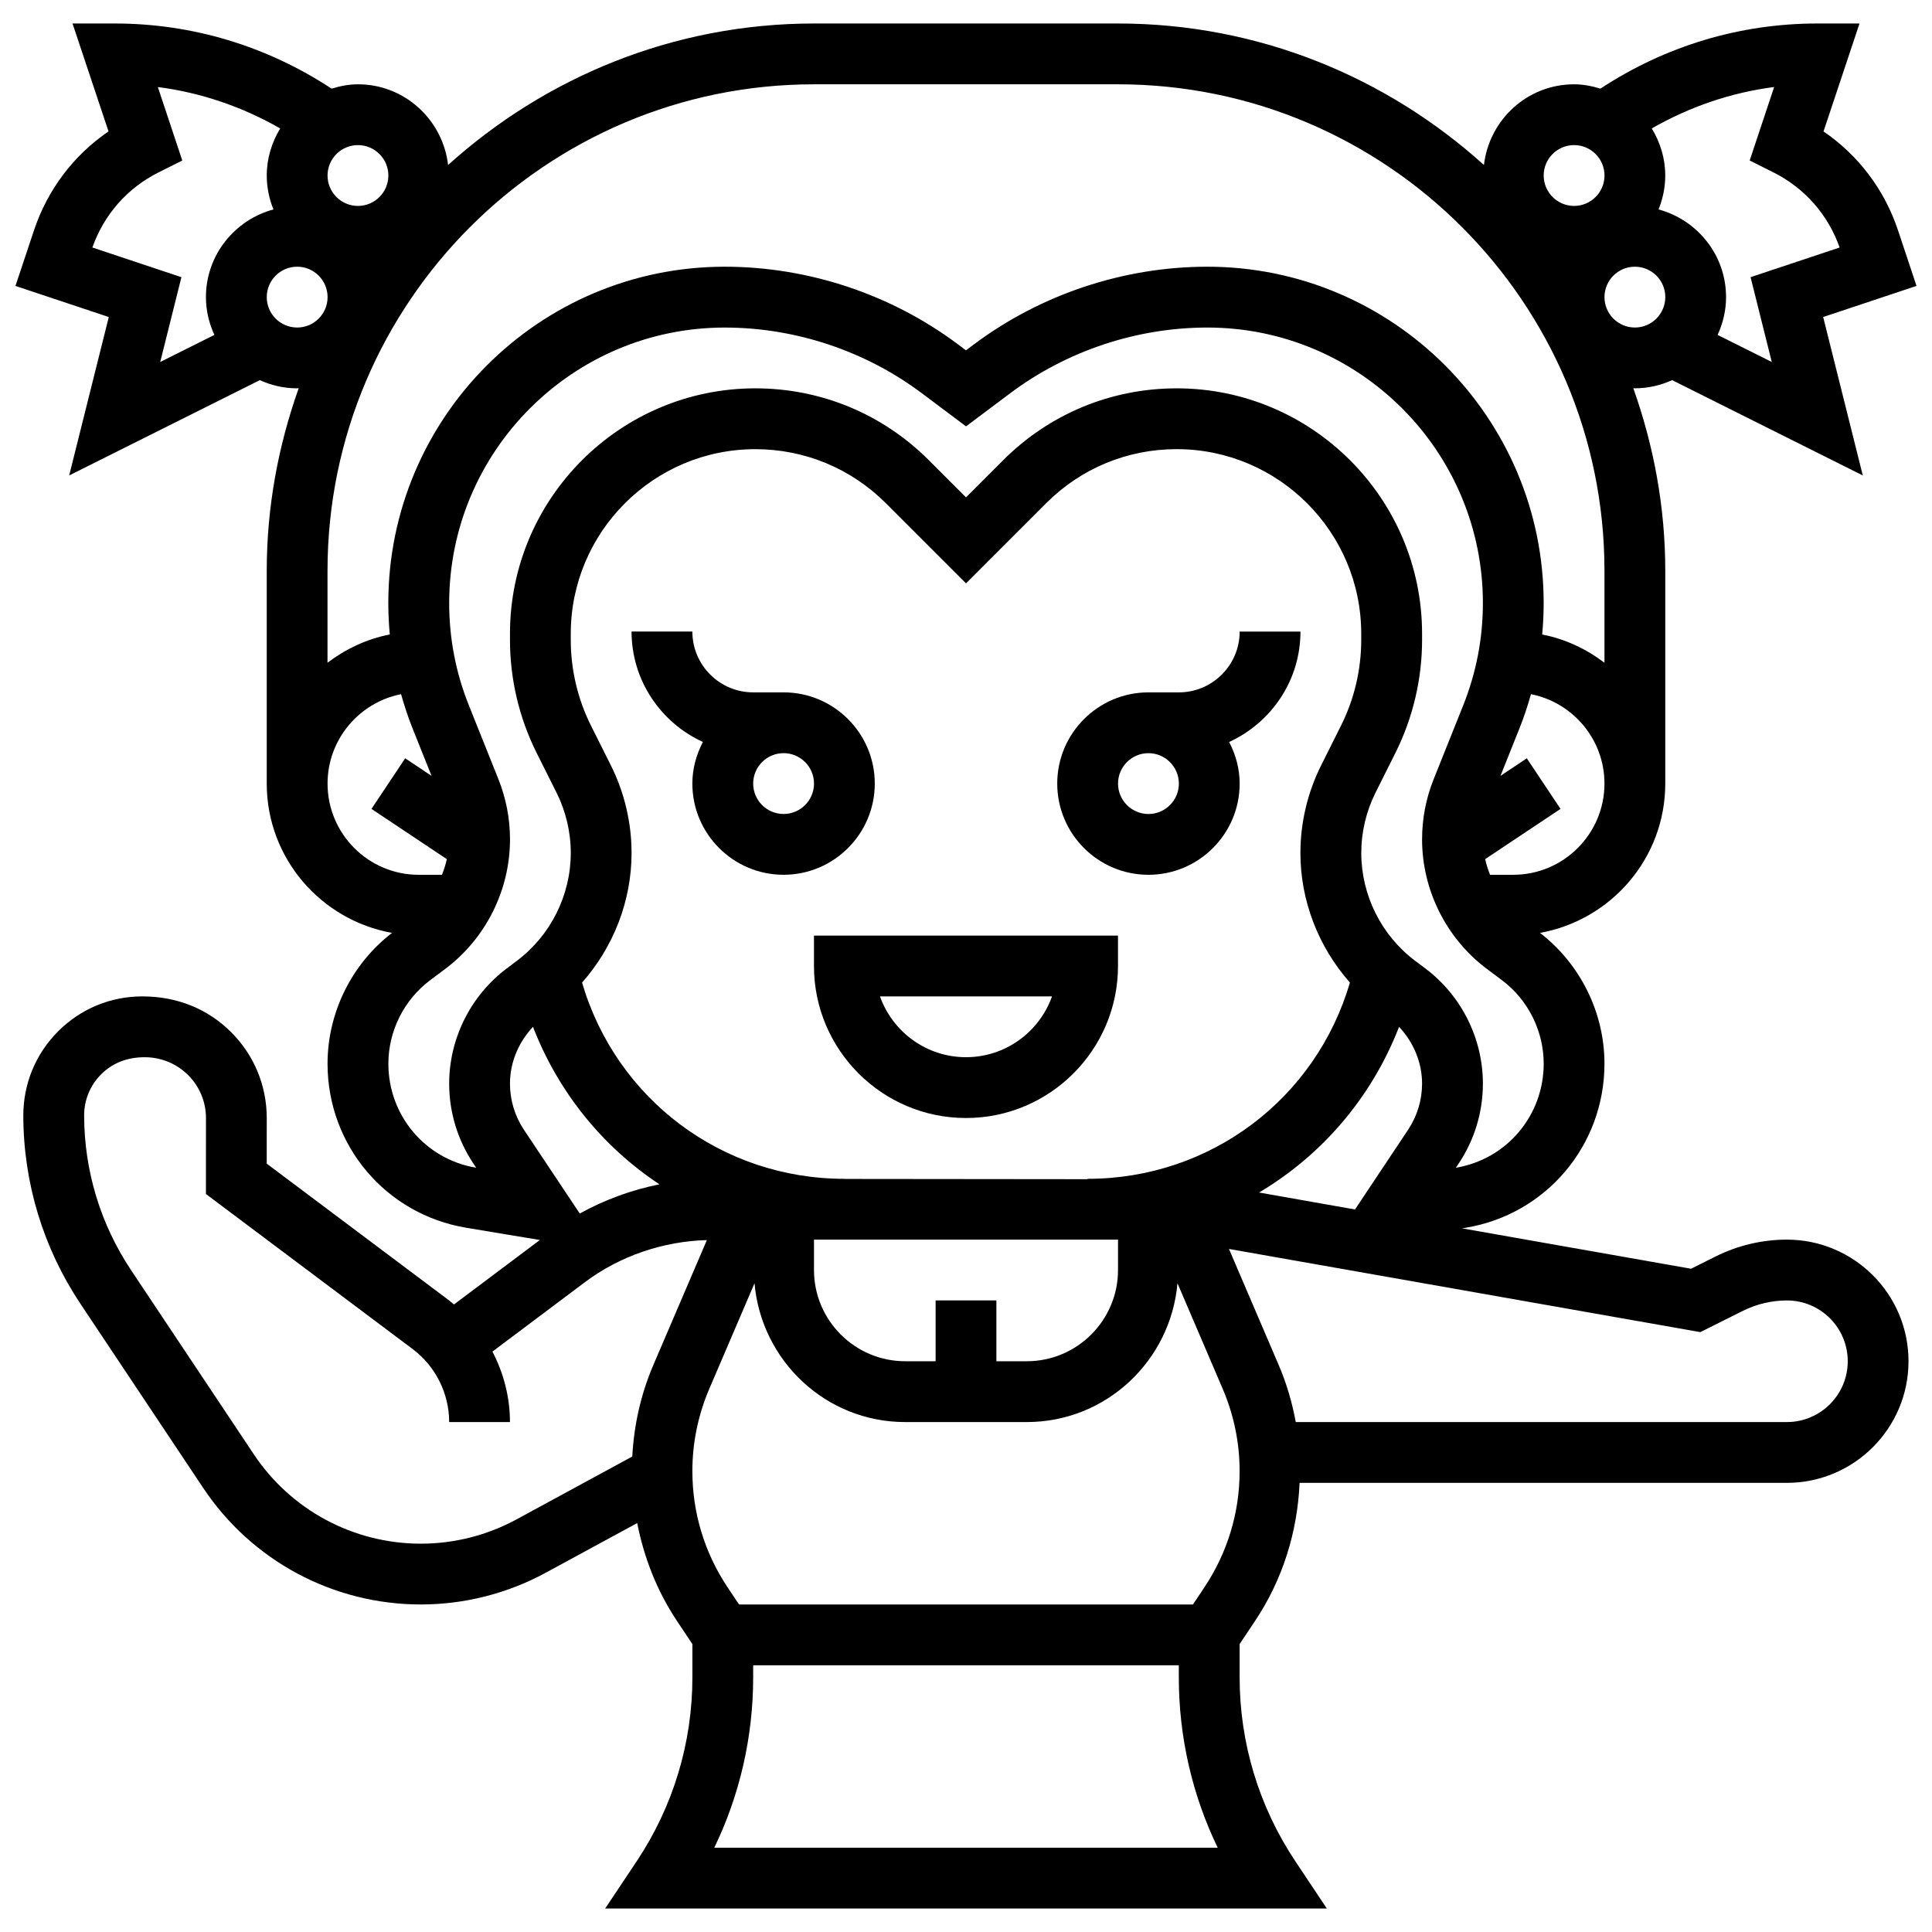 <?xml version="1.0" encoding="UTF-8"?>
<!-- Uploaded to: SVG Repo, www.svgrepo.com, Generator: SVG Repo Mixer Tools -->
<svg width="800px" height="800px" version="1.1" viewBox="144 144 512 512" xmlns="http://www.w3.org/2000/svg">
 <defs>
  <clipPath id="a">
   <path d="m148.09 150h503.81v500h-503.81z"/>
  </clipPath>
 </defs>
 <path d="m448.35 375.83c13.328 0 24.172-10.844 24.172-24.172 0-3.988-1.062-7.703-2.789-11.023 11.117-5.094 18.902-16.258 18.902-29.262h-16.113c0 8.887-7.227 16.113-16.113 16.113h-8.059c-13.328 0-24.172 10.844-24.172 24.172 0 13.324 10.836 24.172 24.172 24.172zm0-32.23c4.449 0 8.059 3.617 8.059 8.059s-3.609 8.059-8.059 8.059c-4.449 0-8.059-3.617-8.059-8.059s3.609-8.059 8.059-8.059z"/>
 <path d="m359.71 400c0 22.215 18.074 40.285 40.285 40.285 22.215 0 40.285-18.074 40.285-40.285v-8.059h-80.57zm63.082 8.055c-3.328 9.379-12.289 16.113-22.793 16.113-10.508 0-19.465-6.734-22.793-16.113z"/>
 <path d="m330.27 340.63c-1.723 3.32-2.789 7.035-2.789 11.023 0 13.328 10.844 24.172 24.172 24.172 13.328 0 24.172-10.844 24.172-24.172s-10.844-24.172-24.172-24.172h-8.059c-8.887 0-16.113-7.227-16.113-16.113h-16.113c0.012 13.004 7.785 24.168 18.902 29.262zm29.449 11.023c0 4.441-3.609 8.059-8.059 8.059s-8.059-3.617-8.059-8.059 3.609-8.059 8.059-8.059 8.059 3.617 8.059 8.059z"/>
 <g clip-path="url(#a)">
  <path d="m617.55 472.51c-6.519 0-13.035 1.539-18.871 4.457l-6.527 3.262-60.703-10.707 0.984-0.16c21.312-3.527 36.766-21.82 36.766-43.477 0-13.527-6.398-26.426-17.09-34.664 18.836-3.367 33.203-19.781 33.203-39.57v-56.402c0-16.984-3.086-33.227-8.477-48.383 0.145 0 0.273 0.039 0.418 0.039 3.527 0 6.856-0.797 9.879-2.168l50.527 25.258-10.5-41.984 24.734-8.242-4.894-14.715c-3.602-10.805-10.508-19.918-19.75-26.219l9.535-28.609h-11.184c-20.594 0-40.352 6.004-57.473 17.266-2.223-0.676-4.535-1.152-6.977-1.152-12.375 0-22.488 9.379-23.891 21.383-25.727-23.219-59.672-37.496-96.969-37.496h-80.57c-37.297 0-71.242 14.277-96.969 37.5-1.414-12.008-11.523-21.387-23.891-21.387-2.449 0-4.762 0.477-6.984 1.152-17.133-11.266-36.879-17.266-57.473-17.266h-11.184l9.539 28.602c-9.25 6.309-16.148 15.422-19.758 26.227l-4.906 14.719 24.734 8.242-10.5 41.984 50.527-25.258c3.031 1.371 6.359 2.168 9.887 2.168 0.145 0 0.273-0.039 0.418-0.039-5.387 15.156-8.473 31.398-8.473 48.383v56.402c0 19.789 14.375 36.199 33.203 39.57-10.699 8.234-17.09 21.133-17.09 34.664 0 21.656 15.461 39.941 36.766 43.477l19.5 3.246-22.777 17.09c-0.426-0.348-0.82-0.734-1.266-1.07l-48.344-36.258 0.008-12.039c0.008-8.629-3.352-16.734-9.461-22.824-6.106-6.098-14.227-9.457-23.504-9.457-8.445 0-16.371 3.289-22.328 9.266-5.961 5.969-9.234 13.914-9.219 22.344 0.031 17.824 5.277 35.074 15.164 49.891l32.512 48.77c12.887 19.328 34.449 30.875 57.676 30.875 11.523 0 22.965-2.902 33.074-8.402l24.262-13.172c1.805 9.191 5.246 18.008 10.516 25.91l4.109 6.164v8.797c0 17.402-5.109 34.266-14.762 48.754l-8.355 12.523h191.25l-8.348-12.527c-9.652-14.488-14.762-31.352-14.762-48.754v-8.797l4.109-6.164c7.277-10.91 11.215-23.512 11.781-36.562h129.14c17.773 0 32.23-14.453 32.23-32.23 0-17.777-14.449-32.227-32.223-32.227zm-139.88-12.48c16.664-9.91 29.844-25.188 37.094-43.91 3.812 4.062 6.098 9.41 6.098 15.043 0 4.367-1.281 8.598-3.707 12.238l-14.066 21.117zm-85.723 28.598v16.113h-8.059c-13.328 0-24.172-10.844-24.172-24.172v-8.059h80.57v8.059c0 13.328-10.844 24.172-24.172 24.172h-8.059v-16.113zm-86.043-141.77-5.301-10.586c-3.496-6.984-5.344-14.809-5.344-22.633v-1.691c0-26.977 21.949-48.914 48.914-48.914 13.062 0 25.348 5.086 34.59 14.324l21.238 21.238 21.238-21.238c9.238-9.25 21.523-14.332 34.586-14.332 26.977 0 48.914 21.949 48.914 48.914v1.691c0 7.824-1.844 15.648-5.344 22.633l-5.301 10.602c-3.578 7.156-5.473 15.172-5.473 23.18 0 12.715 4.809 24.938 13.117 34.34-9.004 30.812-36.988 52.012-69.508 52.012v0.098l-64.457-0.066v-0.031c-32.52 0-60.5-21.199-69.52-52.008 8.309-9.402 13.117-21.625 13.117-34.34 0.004-8.012-1.891-16.027-5.469-23.191zm239.13 28.969h-6.164c-0.516-1.363-0.992-2.723-1.281-4.156l19.965-13.309-8.934-13.406-6.977 4.656 5.074-12.691c1.176-2.941 2.152-5.938 3.004-8.961 11.086 2.191 19.48 11.973 19.48 23.695 0.004 13.324-10.84 24.172-24.168 24.172zm32.23-145.03c-4.449 0-8.059-3.617-8.059-8.059 0-4.441 3.609-8.059 8.059-8.059s8.059 3.617 8.059 8.059c0 4.441-3.621 8.059-8.059 8.059zm36.676-41.133c8.281 4.141 14.512 11.207 17.582 19.926l-23.602 7.863 5.617 22.473-14.352-7.172c1.402-3.062 2.238-6.43 2.238-10.016 0-11.145-7.613-20.457-17.887-23.238 1.121-2.789 1.773-5.809 1.773-8.992 0-4.578-1.355-8.816-3.57-12.473 10.047-5.746 20.988-9.508 32.43-10.973l-6.484 19.465zm-52.789-7.211c4.449 0 8.059 3.617 8.059 8.059 0 4.441-3.609 8.059-8.059 8.059-4.449 0-8.059-3.617-8.059-8.059 0-4.441 3.609-8.059 8.059-8.059zm-201.43-16.113h80.57c71.082 0 128.91 57.836 128.91 128.91v24.383c-4.809-3.641-10.371-6.301-16.508-7.484 0.258-2.754 0.395-5.535 0.395-8.332 0.004-49.156-39.984-89.137-89.133-89.137-22.191 0-44.188 7.332-61.945 20.652l-2.016 1.508-2.016-1.508c-17.738-13.32-39.742-20.652-61.934-20.652-49.148 0-89.137 39.98-89.137 89.129 0 2.797 0.137 5.574 0.395 8.332-6.141 1.191-11.699 3.852-16.508 7.484v-24.375c0.008-71.078 57.836-128.91 128.92-128.91zm-112.8 24.172c0 4.441-3.609 8.059-8.059 8.059s-8.059-3.617-8.059-8.059c0-4.441 3.609-8.059 8.059-8.059s8.059 3.617 8.059 8.059zm-78.438 19.078c3.07-8.727 9.289-15.785 17.582-19.926l6.246-3.125-6.481-19.473c11.441 1.465 22.391 5.231 32.43 10.973-2.223 3.656-3.566 7.894-3.566 12.473 0 3.184 0.652 6.203 1.773 8.992-10.273 2.777-17.891 12.094-17.891 23.234 0 3.586 0.828 6.953 2.238 10.016l-14.352 7.172 5.617-22.473zm46.211 13.148c0-4.441 3.609-8.059 8.059-8.059 4.449 0 8.059 3.617 8.059 8.059 0 4.441-3.609 8.059-8.059 8.059-4.449 0-8.059-3.617-8.059-8.059zm16.113 128.92c0-11.723 8.395-21.504 19.48-23.695 0.855 3.019 1.828 6.019 3.004 8.961l5.074 12.691-6.984-4.656-8.934 13.406 19.965 13.309c-0.289 1.434-0.766 2.797-1.281 4.156h-6.156c-13.332 0-24.168-10.848-24.168-24.172zm32.23 79.508c0 7.559 2.215 14.883 6.414 21.176l0.75 1.121c-13.488-2.238-23.277-13.844-23.277-27.57 0-8.668 4.148-16.953 11.094-22.148l3.926-2.941c10.781-8.059 17.211-20.91 17.211-34.363 0-5.481-1.031-10.844-3.07-15.953l-7.824-19.547c-3.473-8.66-5.223-17.781-5.223-27.121 0-40.262 32.754-73.016 73.023-73.016 18.727 0 37.289 6.188 52.273 17.43l11.676 8.758 11.676-8.758c14.984-11.246 33.547-17.434 52.273-17.434 40.262 0 73.023 32.754 73.023 73.016 0 9.34-1.758 18.461-5.223 27.121l-7.824 19.555c-2.039 5.102-3.07 10.465-3.07 15.945 0 13.457 6.43 26.297 17.203 34.355l3.941 2.949c6.938 5.188 11.086 13.473 11.086 22.148 0 13.73-9.789 25.332-23.277 27.57l0.75-1.121c4.199-6.293 6.414-13.617 6.414-21.176 0-11.941-5.703-23.359-15.27-30.527l-2.676-2.008c-8.945-6.711-14.285-17.402-14.285-28.586 0-5.519 1.305-11.047 3.769-15.969l5.301-10.594c4.602-9.211 7.043-19.531 7.043-29.844v-1.691c0-35.863-29.176-65.031-65.031-65.031-17.363 0-33.703 6.769-45.984 19.047l-9.848 9.848-9.848-9.848c-12.27-12.277-28.609-19.047-45.973-19.047-35.855 0-65.031 29.176-65.031 65.031v1.691c0 10.312 2.441 20.633 7.043 29.844l5.301 10.586c2.465 4.938 3.769 10.457 3.769 15.977 0 11.184-5.344 21.867-14.293 28.586l-2.66 2.008c-9.57 7.172-15.273 18.59-15.273 30.531zm16.113 0c0-5.633 2.281-10.98 6.098-15.043 6.727 17.371 18.523 31.824 33.52 41.738-7.387 1.473-14.527 4.086-21.125 7.734l-14.793-22.191c-2.418-3.633-3.699-7.871-3.699-12.238zm38.004 74.555c-3.328 7.75-5.141 15.906-5.59 24.27l-30.656 16.645c-7.754 4.231-16.527 6.453-25.375 6.453-17.832 0-34.379-8.863-44.266-23.688l-32.512-48.77c-8.121-12.184-12.426-26.355-12.457-40.988-0.008-4.133 1.586-8.016 4.504-10.934 2.918-2.926 6.793-4.535 11.539-4.535 4.359 0 8.453 1.684 11.516 4.738 3.055 3.047 4.731 7.098 4.731 11.41l-0.012 20.105 54.789 41.09c6.059 4.543 9.668 11.773 9.668 19.336h16.113c0-6.559-1.66-12.957-4.648-18.668l24.52-18.402c9.289-6.961 20.723-10.828 32.316-11.152zm16.141 127.94c6.777-14.027 10.305-29.41 10.305-45.16v-3.184h112.8v3.184c0 15.75 3.527 31.133 10.305 45.16zm129.92-69.059-3.07 4.602h-120.29l-3.07-4.602c-6.082-9.129-9.297-19.738-9.297-30.723 0-7.543 1.516-14.883 4.481-21.82l11.988-27.984c1.805 20.559 18.918 36.785 39.93 36.785h32.23c21.012 0 38.117-16.227 39.93-36.781l11.988 27.984c2.965 6.938 4.481 14.277 4.481 21.82 0 10.98-3.223 21.59-9.305 30.719zm154.34-43.742h-130.16c-0.957-5.172-2.434-10.242-4.535-15.141l-13.172-30.738 124.92 22.043 11.289-5.641c3.606-1.801 7.637-2.75 11.664-2.75 8.887 0 16.113 7.227 16.113 16.113 0 8.887-7.234 16.113-16.113 16.113z"/>
 </g>
</svg>